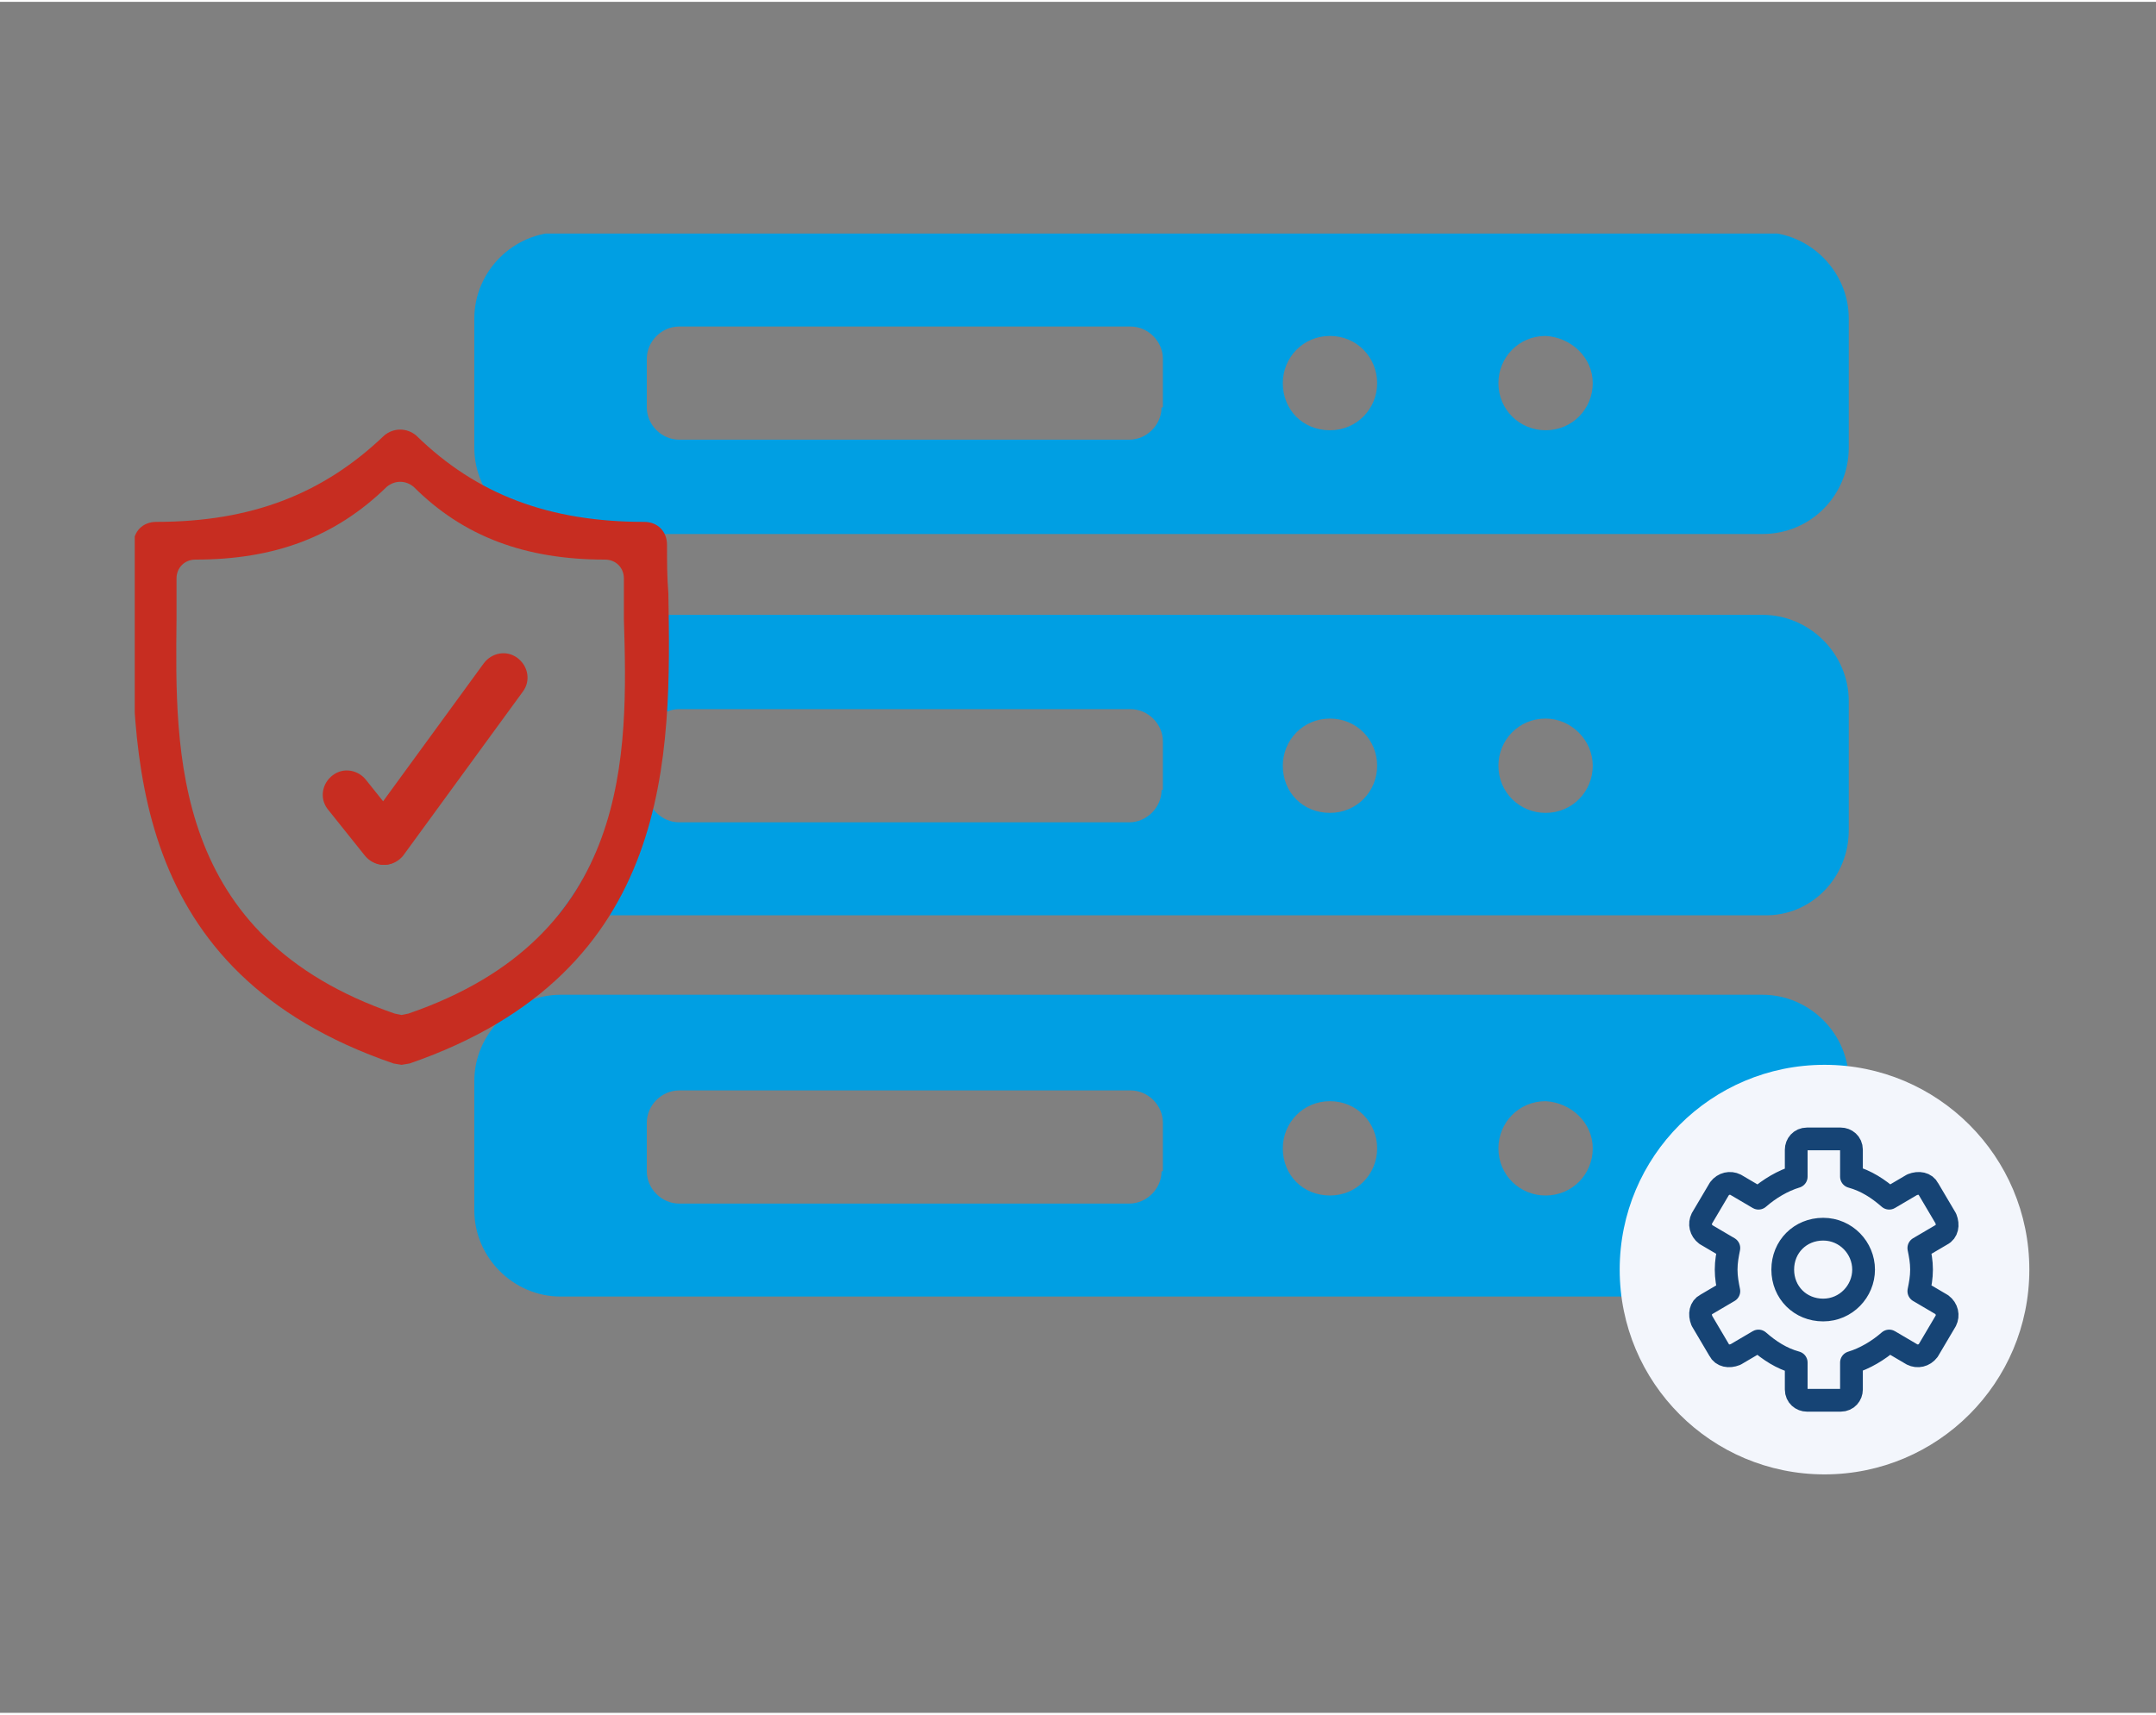 <?xml version="1.0" encoding="utf-8"?>
<svg xmlns="http://www.w3.org/2000/svg" xmlns:xlink="http://www.w3.org/1999/xlink" version="1.1" id="Ebene_1" x="0px" y="0px" viewBox="0 0 160 127" style="enable-background:new 0 0 160 127;" xml:space="preserve" width="176" height="140">
<rect x="0" y="0" width="160" height="127" fill="#808080" stroke="none"/>
<style type="text/css">
	.st0{clip-path:url(#SVGID_00000138549319480780147750000005169745023866403758_);fill:#009FE3;}
	.st1{clip-path:url(#SVGID_00000138549319480780147750000005169745023866403758_);fill:#C72D21;}
	.st2{clip-path:url(#SVGID_00000138549319480780147750000005169745023866403758_);fill:#F3F6FC;}
	
		.st3{clip-path:url(#SVGID_00000138549319480780147750000005169745023866403758_);fill:none;stroke:#164475;stroke-width:1.688;stroke-linecap:round;stroke-linejoin:round;stroke-miterlimit:10;}
</style>
<g>
	<defs>
		<rect id="SVGID_1_" x="10" y="17.2" width="140.6" height="92.2"/>
	</defs>
	<clipPath id="SVGID_00000018917550412723936330000010351660452033278389_">
		<use xlink:href="#SVGID_1_" style="overflow:visible;"/>
	</clipPath>
	<path style="clip-path:url(#SVGID_00000018917550412723936330000010351660452033278389_);fill:#009FE3;" d="M118.2,85.1   c0,1.9-1.5,3.5-3.5,3.5c-1.9,0-3.5-1.5-3.5-3.5c0-1.9,1.5-3.5,3.5-3.5C116.6,81.7,118.2,83.2,118.2,85.1 M102.2,85.1   c0,1.9-1.5,3.5-3.5,3.5s-3.5-1.5-3.5-3.5c0-1.9,1.5-3.5,3.5-3.5S102.2,83.2,102.2,85.1 M86.2,86.8c0,1.3-1.1,2.4-2.4,2.4H50.4   c-1.3,0-2.4-1.1-2.4-2.4v-3.6c0-1.3,1.1-2.4,2.4-2.4h33.5c1.3,0,2.4,1.1,2.4,2.4V86.8z M137.2,89.7v-9.6c0-3.5-2.9-6.4-6.4-6.4   H41.6c-3.5,0-6.4,2.9-6.4,6.4v9.6c0,3.5,2.9,6.4,6.4,6.4h89.2C134.4,96.1,137.2,93.2,137.2,89.7"/>
	<path style="clip-path:url(#SVGID_00000018917550412723936330000010351660452033278389_);fill:#009FE3;" d="M118.2,56.7   c0,1.9-1.5,3.5-3.5,3.5c-1.9,0-3.5-1.5-3.5-3.5c0-1.9,1.5-3.5,3.5-3.5C116.6,53.2,118.2,54.8,118.2,56.7 M102.2,56.7   c0,1.9-1.5,3.5-3.5,3.5s-3.5-1.5-3.5-3.5c0-1.9,1.5-3.5,3.5-3.5S102.2,54.8,102.2,56.7 M86.2,58.5c0,1.3-1.1,2.4-2.4,2.4H50.4   c-1.3,0-2.4-1.1-2.4-2.4v-3.6c0-1.3,1.1-2.4,2.4-2.4h33.5c1.3,0,2.4,1.1,2.4,2.4V58.5z M137.2,61.5v-9.6c0-3.5-2.9-6.4-6.4-6.4   H46.5c0,0.1,0,0.1,0,0.2c0.1,6.9,0.3,15.5-5.1,22.1c0.1,0,0.2,0,0.3,0h89.2C134.4,67.9,137.2,65,137.2,61.5"/>
	<path style="clip-path:url(#SVGID_00000018917550412723936330000010351660452033278389_);fill:#009FE3;" d="M118.2,28.3   c0,1.9-1.5,3.5-3.5,3.5c-1.9,0-3.5-1.5-3.5-3.5c0-1.9,1.5-3.5,3.5-3.5C116.6,24.9,118.2,26.4,118.2,28.3 M102.2,28.3   c0,1.9-1.5,3.5-3.5,3.5s-3.5-1.5-3.5-3.5c0-1.9,1.5-3.5,3.5-3.5S102.2,26.4,102.2,28.3 M86.2,30.1c0,1.3-1.1,2.4-2.4,2.4H50.4   c-1.3,0-2.4-1.1-2.4-2.4v-3.6c0-1.3,1.1-2.4,2.4-2.4h33.5c1.3,0,2.4,1.1,2.4,2.4V30.1z M137.2,33.1v-9.6c0-3.5-2.9-6.4-6.4-6.4   H41.6c-3.5,0-6.4,2.9-6.4,6.4v9.6c0,3.5,2.9,6.4,6.4,6.4h89.2C134.4,39.5,137.2,36.6,137.2,33.1"/>
	<path style="clip-path:url(#SVGID_00000018917550412723936330000010351660452033278389_);fill:#C72D21;" d="M30.3,75.1l-0.5,0.1   l-0.5-0.1C12.7,69.4,13,55.7,13.1,45.8c0-1,0-2,0-3c0-0.8,0.6-1.4,1.4-1.4c5.9,0,10.4-1.7,14.2-5.4c0.6-0.5,1.4-0.5,2,0   c3.7,3.7,8.3,5.4,14.2,5.4c0.8,0,1.4,0.6,1.4,1.4c0,1,0,2,0,3C46.6,55.8,46.9,69.4,30.3,75.1 M49.6,43.9c-0.1-1.2-0.1-2.4-0.1-3.6   c0-1-0.7-1.7-1.7-1.7c-7,0-12.4-2-16.9-6.4c-0.7-0.6-1.7-0.6-2.4,0c-4.5,4.3-9.8,6.4-16.9,6.4c-1,0-1.7,0.7-1.7,1.7   c0,1.2,0,2.4-0.1,3.6C9.8,55.8,9.4,72,29.2,78.8l0.6,0.1l0.6-0.1C50.1,72,49.8,55.8,49.6,43.9"/>
	<path style="clip-path:url(#SVGID_00000018917550412723936330000010351660452033278389_);fill:#C72D21;" d="M38.8,51.2L38.8,51.2   c0.6-0.8,0.4-1.9-0.4-2.5c-0.8-0.6-1.9-0.4-2.5,0.4L27,61.3l0,0c-0.5,0.8-0.3,1.8,0.5,2.4c0.8,0.6,1.8,0.4,2.4-0.3l0,0L38.8,51.2z"/>
	<path style="clip-path:url(#SVGID_00000018917550412723936330000010351660452033278389_);fill:#C72D21;" d="M24.3,59.9L24.3,59.9   c-0.6-0.8-0.4-1.9,0.4-2.5c0.8-0.6,1.9-0.4,2.5,0.4l2.8,3.5l0,0c0.5,0.8,0.3,1.8-0.5,2.4c-0.8,0.6-1.8,0.4-2.4-0.3l0,0L24.3,59.9z"/>
	<path style="clip-path:url(#SVGID_00000018917550412723936330000010351660452033278389_);fill:#F3F6FC;" d="M135.4,109.3   c8.4,0,15.2-6.8,15.2-15.2c0-8.4-6.8-15.2-15.2-15.2s-15.2,6.8-15.2,15.2C120.2,102.5,127,109.3,135.4,109.3"/>
	
		<path style="clip-path:url(#SVGID_00000018917550412723936330000010351660452033278389_);fill:none;stroke:#164475;stroke-width:1.688;stroke-linecap:round;stroke-linejoin:round;stroke-miterlimit:10;" d="   M138.3,94.1c0,1.6-1.3,3-3,3s-3-1.3-3-3s1.3-3,3-3S138.3,92.5,138.3,94.1z M142.6,94.1c0-0.6-0.1-1.1-0.2-1.6l1.7-1   c0.4-0.2,0.5-0.7,0.3-1.2l-1.3-2.2c-0.2-0.4-0.7-0.5-1.2-0.3l-1.7,1c-0.8-0.7-1.7-1.3-2.8-1.6v-2c0-0.5-0.4-0.8-0.8-0.8h-2.5   c-0.5,0-0.8,0.4-0.8,0.8v2c-1,0.3-2,0.9-2.8,1.6l-1.7-1c-0.4-0.2-0.9-0.1-1.2,0.3l-1.3,2.2c-0.2,0.4-0.1,0.9,0.3,1.2l1.7,1   c-0.1,0.5-0.2,1-0.2,1.6s0.1,1.1,0.2,1.6l-1.7,1c-0.4,0.2-0.5,0.7-0.3,1.2l1.3,2.2c0.2,0.4,0.7,0.5,1.2,0.3l1.7-1   c0.8,0.7,1.7,1.3,2.8,1.6v2c0,0.5,0.4,0.8,0.8,0.8h2.5c0.5,0,0.8-0.4,0.8-0.8v-2c1-0.3,2-0.9,2.8-1.6l1.7,1   c0.4,0.2,0.9,0.1,1.2-0.3l1.3-2.2c0.2-0.4,0.1-0.9-0.3-1.2l-1.7-1C142.5,95.2,142.6,94.7,142.6,94.1z"/>
</g>
</svg>
